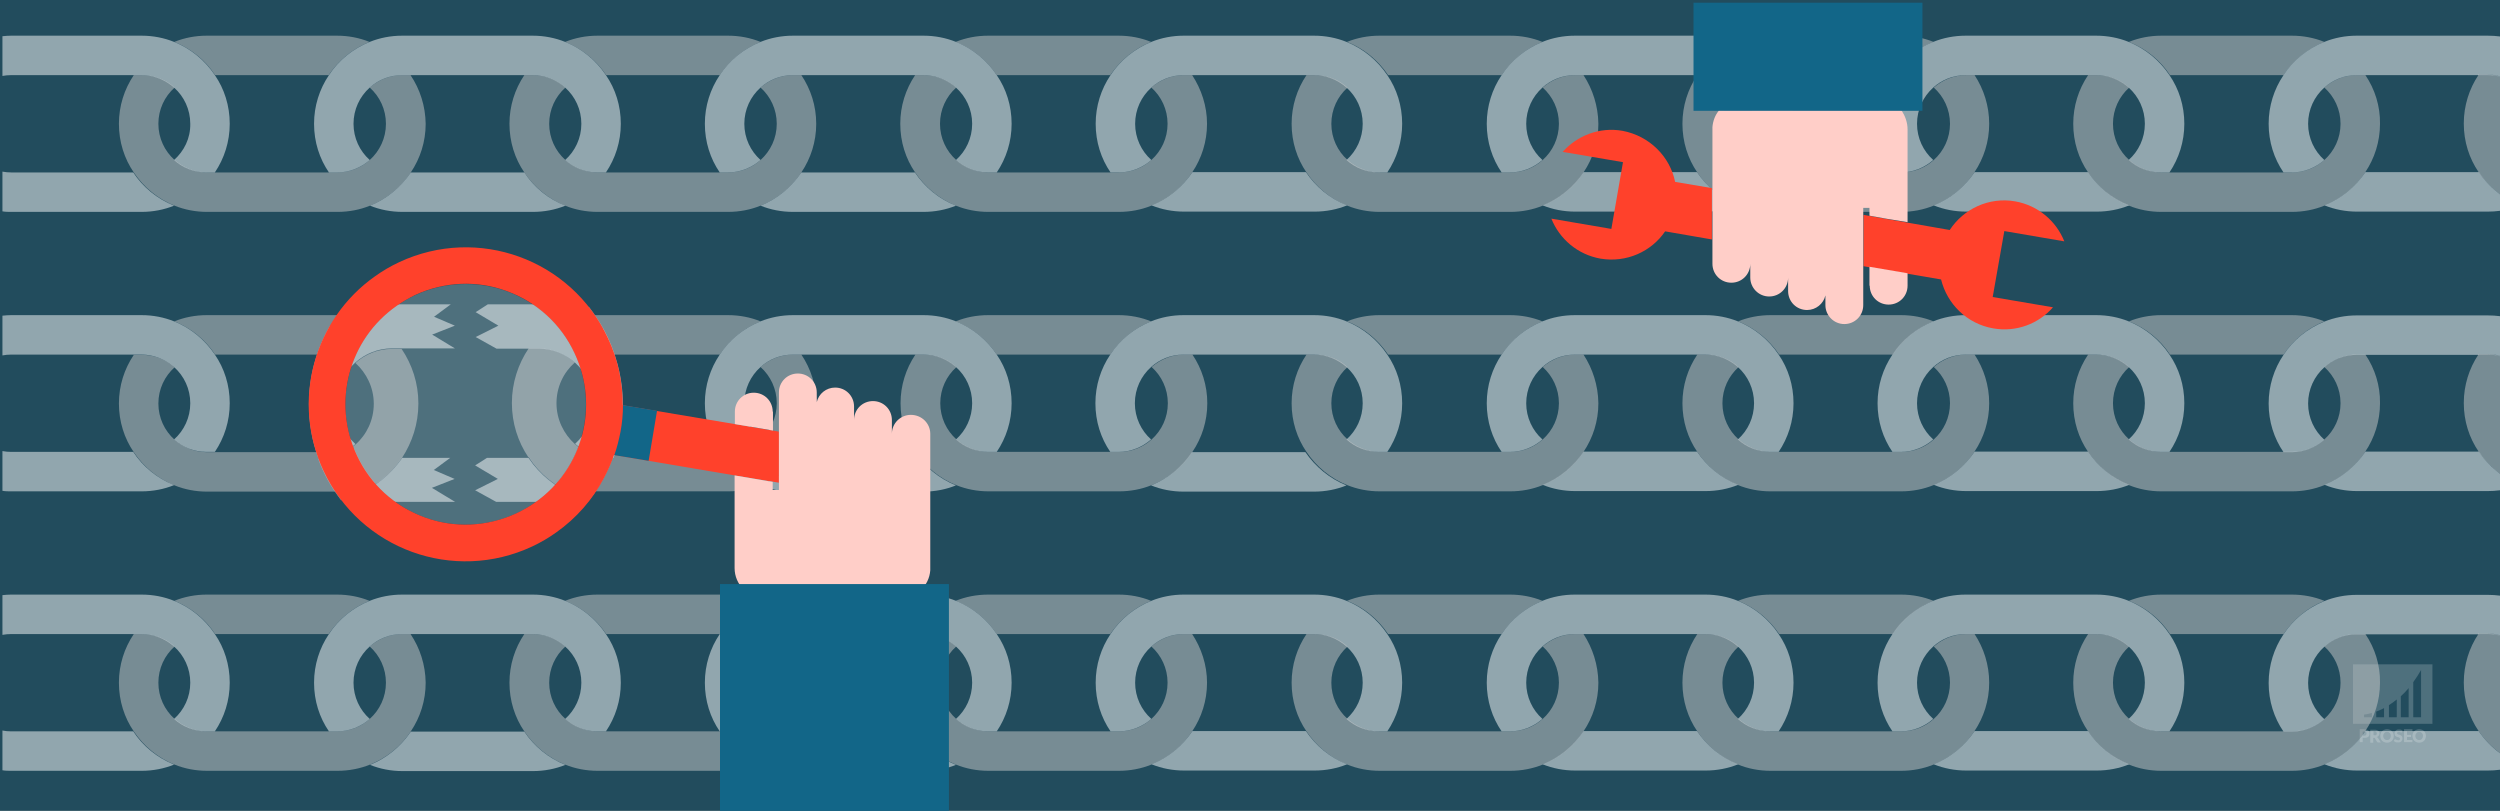 <?xml version="1.0" encoding="UTF-8"?> <!-- Generator: Adobe Illustrator 26.3.0, SVG Export Plug-In . SVG Version: 6.00 Build 0) --> <svg xmlns="http://www.w3.org/2000/svg" xmlns:xlink="http://www.w3.org/1999/xlink" version="1.1" x="0px" y="0px" viewBox="0 0 925 300" style="enable-background:new 0 0 925 300;" xml:space="preserve"><rect x="0" y="0" width="925" height="300" fill="#333333" stroke="none"/> <style type="text/css"> .st0{opacity:0.5;fill:#126688;} .st1{opacity:0.2;fill:#FFFFFF;} .st2{opacity:0.2;} .st3{fill:#FFFFFF;} .st4{opacity:0.5;fill:none;} .st5{opacity:0.5;fill:#FFFFFF;} .st6{opacity:0.5;} .st7{fill:#CCCCCC;} .st8{opacity:0.5;fill:#CCCCCC;} .st9{fill:none;} .st10{fill:#FF412B;} .st11{fill:#126688;} .st12{fill:#FFCEC8;} </style> <g id="bg"> <rect class="st0" width="925" height="300"></rect> </g> <g id="watermerk"> <g> <path class="st1" d="M870.6,245.8v22H900v-22H870.6z M877.6,265.4h-2.9v-1c0,0,1.1-0.1,2.9-0.6V265.4z M882.1,265.4h-2.9v-2.1 c0.9-0.3,1.9-0.8,2.9-1.3V265.4z M886.8,265.4h-2.9v-4.5c1-0.6,1.9-1.3,2.9-2.1V265.4z M891.2,265.4h-2.9v-7.8c1-0.9,2-1.9,2.9-3 V265.4z M895.8,265.4h-2.9v-13c1-1.4,2-2.9,2.9-4.5V265.4z"></path> <g class="st2"> <path class="st3" d="M874.8,269.9c0.3,0,0.6,0,0.9,0.1c0.2,0.1,0.4,0.2,0.6,0.3c0.2,0.1,0.3,0.3,0.3,0.5s0.1,0.4,0.1,0.6 c0,0.2,0,0.5-0.1,0.7c-0.1,0.2-0.2,0.4-0.3,0.5c-0.2,0.1-0.4,0.3-0.6,0.3c-0.2,0.1-0.5,0.1-0.9,0.1h-0.6v1.6h-1.1v-4.8H874.8z M874.8,272.2c0.3,0,0.5-0.1,0.6-0.2c0.1-0.1,0.2-0.3,0.2-0.6c0-0.1,0-0.2,0-0.3c0-0.1-0.1-0.2-0.1-0.2c-0.1-0.1-0.2-0.1-0.3-0.1 c-0.1,0-0.2-0.1-0.4-0.1h-0.6v1.5H874.8z"></path> <path class="st3" d="M880.9,274.7h-1c-0.2,0-0.3-0.1-0.4-0.2l-0.8-1.4c0-0.1-0.1-0.1-0.1-0.1c0,0-0.1,0-0.2,0h-0.3v1.8H877v-4.8 h1.5c0.3,0,0.6,0,0.9,0.1c0.2,0.1,0.4,0.2,0.6,0.3c0.2,0.1,0.3,0.3,0.3,0.4c0.1,0.2,0.1,0.4,0.1,0.6c0,0.2,0,0.3-0.1,0.4 c0,0.1-0.1,0.3-0.2,0.4c-0.1,0.1-0.2,0.2-0.3,0.3c-0.1,0.1-0.3,0.2-0.4,0.2c0.1,0,0.1,0.1,0.2,0.1c0.1,0.1,0.1,0.1,0.2,0.2 L880.9,274.7z M878.6,272.1c0.2,0,0.3,0,0.4-0.1c0.1,0,0.2-0.1,0.3-0.2s0.1-0.1,0.1-0.2c0-0.1,0-0.2,0-0.3c0-0.2-0.1-0.4-0.2-0.5 c-0.1-0.1-0.3-0.2-0.6-0.2h-0.4v1.4H878.6z"></path> <path class="st3" d="M885.7,272.3c0,0.3-0.1,0.7-0.2,1c-0.1,0.3-0.3,0.6-0.5,0.8c-0.2,0.2-0.5,0.4-0.8,0.5 c-0.3,0.1-0.6,0.2-1,0.2c-0.4,0-0.7-0.1-1-0.2c-0.3-0.1-0.6-0.3-0.8-0.5c-0.2-0.2-0.4-0.5-0.5-0.8c-0.1-0.3-0.2-0.6-0.2-1 s0.1-0.7,0.2-1c0.1-0.3,0.3-0.6,0.5-0.8c0.2-0.2,0.5-0.4,0.8-0.5c0.3-0.1,0.6-0.2,1-0.2c0.4,0,0.7,0.1,1,0.2 c0.3,0.1,0.6,0.3,0.8,0.5c0.2,0.2,0.4,0.5,0.5,0.8C885.6,271.6,885.7,271.9,885.7,272.3z M884.6,272.3c0-0.2,0-0.4-0.1-0.6 c-0.1-0.2-0.1-0.3-0.3-0.5c-0.1-0.1-0.3-0.2-0.4-0.3c-0.2-0.1-0.4-0.1-0.6-0.1c-0.2,0-0.4,0-0.6,0.1c-0.2,0.1-0.3,0.2-0.4,0.3 c-0.1,0.1-0.2,0.3-0.3,0.5c-0.1,0.2-0.1,0.4-0.1,0.6c0,0.2,0,0.5,0.1,0.6c0.1,0.2,0.1,0.3,0.3,0.5c0.1,0.1,0.3,0.2,0.4,0.3 c0.2,0.1,0.4,0.1,0.6,0.1c0.2,0,0.4,0,0.6-0.1c0.2-0.1,0.3-0.2,0.4-0.3c0.1-0.1,0.2-0.3,0.3-0.5 C884.5,272.7,884.6,272.5,884.6,272.3z"></path> <path class="st3" d="M888.7,270.9c0,0.1-0.1,0.1-0.1,0.1c0,0-0.1,0-0.1,0c-0.1,0-0.1,0-0.2,0c-0.1,0-0.1-0.1-0.2-0.1 c-0.1,0-0.2-0.1-0.2-0.1c-0.1,0-0.2,0-0.3,0c-0.2,0-0.4,0-0.5,0.1s-0.2,0.2-0.2,0.4c0,0.1,0,0.2,0.1,0.2c0.1,0.1,0.1,0.1,0.2,0.2 c0.1,0,0.2,0.1,0.3,0.1c0.1,0,0.3,0.1,0.4,0.1c0.1,0,0.3,0.1,0.4,0.2c0.1,0.1,0.2,0.1,0.3,0.2c0.1,0.1,0.2,0.2,0.2,0.4 c0.1,0.1,0.1,0.3,0.1,0.5c0,0.2,0,0.4-0.1,0.6c-0.1,0.2-0.2,0.4-0.3,0.5c-0.1,0.1-0.3,0.3-0.5,0.3c-0.2,0.1-0.5,0.1-0.7,0.1 c-0.1,0-0.3,0-0.5,0c-0.2,0-0.3-0.1-0.4-0.1c-0.1-0.1-0.3-0.1-0.4-0.2c-0.1-0.1-0.2-0.2-0.3-0.3l0.3-0.5c0,0,0.1-0.1,0.1-0.1 c0,0,0.1,0,0.1,0c0.1,0,0.1,0,0.2,0.1c0.1,0,0.1,0.1,0.2,0.1c0.1,0,0.2,0.1,0.3,0.1c0.1,0,0.2,0.1,0.4,0.1c0.2,0,0.4,0,0.5-0.1 c0.1-0.1,0.2-0.2,0.2-0.4c0-0.1,0-0.2-0.1-0.3c-0.1-0.1-0.1-0.1-0.2-0.2c-0.1,0-0.2-0.1-0.3-0.1c-0.1,0-0.3-0.1-0.4-0.1 c-0.1,0-0.3-0.1-0.4-0.2c-0.1-0.1-0.2-0.1-0.3-0.2c-0.1-0.1-0.2-0.2-0.2-0.4c-0.1-0.2-0.1-0.3-0.1-0.6c0-0.2,0-0.4,0.1-0.5 c0.1-0.2,0.2-0.3,0.3-0.5c0.1-0.1,0.3-0.2,0.5-0.3c0.2-0.1,0.4-0.1,0.7-0.1c0.1,0,0.3,0,0.4,0c0.1,0,0.3,0.1,0.4,0.1 c0.1,0,0.2,0.1,0.3,0.2c0.1,0.1,0.2,0.1,0.3,0.2L888.7,270.9z"></path> <path class="st3" d="M890.6,270.8v1.1h1.5v0.8h-1.5v1.1h2v0.8h-3.1v-4.8h3.1v0.8H890.6z"></path> <path class="st3" d="M897.6,272.3c0,0.3-0.1,0.7-0.2,1c-0.1,0.3-0.3,0.6-0.5,0.8c-0.2,0.2-0.5,0.4-0.8,0.5 c-0.3,0.1-0.6,0.2-1,0.2c-0.4,0-0.7-0.1-1-0.2c-0.3-0.1-0.6-0.3-0.8-0.5c-0.2-0.2-0.4-0.5-0.5-0.8c-0.1-0.3-0.2-0.6-0.2-1 s0.1-0.7,0.2-1c0.1-0.3,0.3-0.6,0.5-0.8c0.2-0.2,0.5-0.4,0.8-0.5c0.3-0.1,0.6-0.2,1-0.2c0.4,0,0.7,0.1,1,0.2 c0.3,0.1,0.6,0.3,0.8,0.5c0.2,0.2,0.4,0.5,0.5,0.8C897.5,271.6,897.6,271.9,897.6,272.3z M896.5,272.3c0-0.2,0-0.4-0.1-0.6 c-0.1-0.2-0.1-0.3-0.3-0.5c-0.1-0.1-0.3-0.2-0.4-0.3c-0.2-0.1-0.4-0.1-0.6-0.1c-0.2,0-0.4,0-0.6,0.1c-0.2,0.1-0.3,0.2-0.4,0.3 c-0.1,0.1-0.2,0.3-0.3,0.5c-0.1,0.2-0.1,0.4-0.1,0.6c0,0.2,0,0.5,0.1,0.6c0.1,0.2,0.1,0.3,0.3,0.5c0.1,0.1,0.3,0.2,0.4,0.3 c0.2,0.1,0.4,0.1,0.6,0.1c0.2,0,0.4,0,0.6-0.1c0.2-0.1,0.3-0.2,0.4-0.3c0.1-0.1,0.2-0.3,0.3-0.5 C896.4,272.7,896.5,272.5,896.5,272.3z"></path> </g> </g> </g> <g id="afbeelding"> <path class="st4" d="M873.2,149.2c0,7.3-2.2,14.1-6,19.7h49.4c3,0,5.8-0.7,8.4-1.9v-35.7c-2.5-1.2-5.4-1.9-8.4-1.9h-49.4 C871,135.1,873.2,141.9,873.2,149.2L873.2,149.2z"></path> <path class="st4" d="M867.2,220.5c3.8,5.7,6,12.5,6,19.7v0c0,7.3-2.2,14.1-6,19.7h49.4c3,0,5.8-0.7,8.4-1.9v-35.7 c-2.5-1.2-5.4-1.9-8.4-1.9H867.2z"></path> <path class="st5" d="M194,270.7h-42c-3.7,5.5-8.9,9.8-15.1,12.3c3.7,1.5,7.8,2.3,12,2.3h48.3c4.2,0,8.3-0.8,12-2.3c0,0,0,0,0,0 C202.9,280.5,197.6,276.1,194,270.7z"></path> <path class="st5" d="M338.5,270.7h-42c-3.7,5.5-8.9,9.8-15.1,12.3c3.7,1.5,7.8,2.3,12,2.3h48.3c4.2,0,8.3-0.8,12-2.3c0,0,0,0,0,0 C347.5,280.5,342.2,276.1,338.5,270.7z"></path> <path class="st5" d="M483.2,270.5h-42c-3.7,5.5-8.9,9.8-15.1,12.3c3.7,1.5,7.8,2.3,12,2.3h48.3c4.2,0,8.3-0.8,12-2.3c0,0,0,0,0,0 C492.1,280.3,486.9,276,483.2,270.5z"></path> <path class="st5" d="M627.9,270.5h-42c-3.7,5.5-8.9,9.8-15.1,12.3c3.7,1.5,7.8,2.3,12,2.3h48.3c4.2,0,8.3-0.8,12-2.3c0,0,0,0,0,0 C636.8,280.3,631.6,276,627.9,270.5z"></path> <path class="st5" d="M772.6,270.5h-42c-3.7,5.5-8.9,9.8-15.1,12.3c3.7,1.5,7.8,2.3,12,2.3h48.3c4.2,0,8.3-0.8,12-2.3c0,0,0,0,0,0 C781.5,280.3,776.2,276,772.6,270.5z"></path> <path class="st4" d="M142.8,252.6c0,5.3-2.3,10.1-6,13.4c-3.7-3.3-6-8.1-6-13.4c0-5.3,2.3-10.1,6-13.4 C140.5,242.5,142.8,247.3,142.8,252.6z"></path> <g class="st6"> <path class="st7" d="M79.6,234.6h42c3.7-5.5,8.9-9.8,15.1-12.3c-3.7-1.5-7.8-2.3-12-2.3H76.5c-4.2,0-8.3,0.8-12,2.3 C70.7,224.8,76,229.1,79.6,234.6z"></path> <path class="st7" d="M151.9,234.6h-3.1c-4.6,0-8.8,1.8-12,4.6c3.7,3.3,6,8.1,6,13.4c0,5.3-2.3,10.1-6,13.4 c-3.2,2.9-7.4,4.6-12,4.6h-3.1h-42h-3.1c-4.6,0-8.8-1.8-12-4.6c-3.7-3.3-6-8.1-6-13.4c0-5.3,2.3-10.1,6-13.4 c-3.2-2.9-7.4-4.6-12-4.6h-3.1c-3.5,5.2-5.5,11.4-5.5,18v0c0,6.7,2,12.9,5.5,18c3.7,5.5,8.9,9.8,15.1,12.3c3.7,1.5,7.8,2.3,12,2.3 h48.3c4.2,0,8.3-0.8,12-2.3c6.2-2.5,11.5-6.8,15.1-12.3c3.5-5.2,5.5-11.4,5.5-18v0C157.4,246,155.4,239.8,151.9,234.6z"></path> </g> <path class="st4" d="M215.2,252.6c0-5.3-2.3-10.1-6-13.4c-3.2-2.9-7.4-4.6-12-4.6h0c4.6,0,8.8,1.8,12,4.6c-3.7,3.3-6,8.1-6,13.4 c0,5.3,2.3,10.1,6,13.4c0,0,0,0,0,0c0,0,0,0,0,0C212.8,262.7,215.2,257.9,215.2,252.6z"></path> <path class="st5" d="M197.1,234.6L197.1,234.6c4.6,0,8.8,1.8,12,4.6c3.7,3.3,6,8.1,6,13.4c0,5.3-2.3,10.1-6,13.4c0,0,0,0,0,0 c3.2,2.9,7.4,4.6,12,4.6h3.1h0c3.5-5.2,5.5-11.4,5.5-18v0c0-6.7-2-12.9-5.5-18h0c-3.7-5.5-8.9-9.8-15.1-12.3c0,0,0,0,0,0 c-3.7-1.5-7.8-2.3-12-2.3h-48.3c-4.2,0-8.3,0.8-12,2.3c-6.2,2.5-11.5,6.8-15.1,12.3c-3.5,5.2-5.5,11.4-5.5,18v0 c0,6.7,2,12.9,5.5,18h3.1c4.6,0,8.8-1.8,12-4.6c-3.7-3.3-6-8.1-6-13.4c0-5.3,2.3-10.1,6-13.4c3.2-2.9,7.4-4.6,12-4.6h3.1h42h0.1 H197.1z"></path> <path class="st5" d="M341.7,234.6L341.7,234.6c4.6,0,8.8,1.8,12,4.6c3.7,3.3,6,8.1,6,13.4c0,5.3-2.3,10.1-6,13.4c0,0,0,0,0,0 c3.2,2.9,7.4,4.6,12,4.6h3.1h0c3.5-5.2,5.5-11.4,5.5-18v0c0-6.7-2-12.9-5.5-18h0c-3.7-5.5-8.9-9.8-15.1-12.3c0,0,0,0,0,0 c-3.7-1.5-7.8-2.3-12-2.3h-48.3c-4.2,0-8.3,0.8-12,2.3c-6.2,2.5-11.5,6.8-15.1,12.3c-3.5,5.2-5.5,11.4-5.5,18v0 c0,6.7,2,12.9,5.5,18h3.1c4.6,0,8.8-1.8,12-4.6c-3.7-3.3-6-8.1-6-13.4c0-5.3,2.3-10.1,6-13.4c3.2-2.9,7.4-4.6,12-4.6h3.1h42h0.1 H341.7z"></path> <path class="st5" d="M486.2,234.6L486.2,234.6c4.6,0,8.8,1.8,12,4.6c3.7,3.3,6,8.1,6,13.4s-2.3,10.1-6,13.4c0,0,0,0,0,0 c3.2,2.9,7.4,4.6,12,4.6h3.1h0c3.5-5.2,5.5-11.4,5.5-18v0c0-6.7-2-12.9-5.5-18h0c-3.7-5.5-8.9-9.8-15.1-12.3c0,0,0,0,0,0 c-3.7-1.5-7.8-2.3-12-2.3H438c-4.2,0-8.3,0.8-12,2.3c-6.2,2.5-11.5,6.8-15.1,12.3c-3.5,5.2-5.5,11.4-5.5,18v0c0,6.7,2,12.9,5.5,18 h3.1c4.6,0,8.8-1.8,12-4.6c-3.7-3.3-6-8.1-6-13.4c0-5.3,2.3-10.1,6-13.4c3.2-2.9,7.4-4.6,12-4.6h3.1h42h0.1H486.2z"></path> <path class="st5" d="M631,234.6L631,234.6c4.6,0,8.8,1.8,12,4.6c3.7,3.3,6,8.1,6,13.4s-2.3,10.1-6,13.4c0,0,0,0,0,0 c3.2,2.9,7.4,4.6,12,4.6h3.1h0c3.5-5.2,5.5-11.4,5.5-18v0c0-6.7-2-12.9-5.5-18h0c-3.7-5.5-8.9-9.8-15.1-12.3c0,0,0,0,0,0 c-3.7-1.5-7.8-2.3-12-2.3h-48.3c-4.2,0-8.3,0.8-12,2.3c-6.2,2.5-11.5,6.8-15.1,12.3c-3.5,5.2-5.5,11.4-5.5,18v0 c0,6.7,2,12.9,5.5,18h3.1c4.6,0,8.8-1.8,12-4.6c-3.7-3.3-6-8.1-6-13.4c0-5.3,2.3-10.1,6-13.4c3.2-2.9,7.4-4.6,12-4.6h3.1h42h0.1 H631z"></path> <path class="st8" d="M296.5,234.6h-3.1c-4.6,0-8.8,1.8-12,4.6c3.7,3.3,6,8.1,6,13.4c0,5.3-2.3,10.1-6,13.4c-3.2,2.9-7.4,4.6-12,4.6 h-3.1h-42h0h-3.1c-4.6,0-8.8-1.8-12-4.6c0,0,0,0,0,0c-3.7-3.3-6-8.1-6-13.4c0-5.3,2.3-10.1,6-13.4c-3.2-2.9-7.4-4.6-12-4.6H194H194 c-3.5,5.2-5.5,11.4-5.5,18v0c0,6.7,2,12.9,5.5,18c3.7,5.5,8.9,9.8,15.1,12.3c0,0,0,0,0,0c3.7,1.5,7.8,2.3,12,2.3h48.3 c4.2,0,8.3-0.8,12-2.3c6.2-2.5,11.5-6.8,15.1-12.3c3.5-5.2,5.5-11.4,5.5-18v0C302,246,300,239.8,296.5,234.6z"></path> <path class="st8" d="M224.3,234.6h42c3.7-5.5,8.9-9.8,15.1-12.3c-3.7-1.5-7.8-2.3-12-2.3h-48.3c-4.2,0-8.3,0.8-12,2.3c0,0,0,0,0,0 C215.3,224.8,220.6,229.1,224.3,234.6z"></path> <path class="st8" d="M441.1,234.6h-3.1c-4.6,0-8.8,1.8-12,4.6c3.7,3.3,6,8.1,6,13.4c0,5.3-2.3,10.1-6,13.4c-3.2,2.9-7.4,4.6-12,4.6 h-3.1h-42h0h-3.1c-4.6,0-8.8-1.8-12-4.6c0,0,0,0,0,0c-3.7-3.3-6-8.1-6-13.4c0-5.3,2.3-10.1,6-13.4c-3.2-2.9-7.4-4.6-12-4.6h-3.1 h-0.1c-3.5,5.2-5.5,11.4-5.5,18v0c0,6.7,2,12.9,5.5,18c3.7,5.5,8.9,9.8,15.1,12.3c0,0,0,0,0,0c3.7,1.5,7.8,2.3,12,2.3h48.3 c4.2,0,8.3-0.8,12-2.3c6.2-2.5,11.5-6.8,15.1-12.3c3.5-5.2,5.5-11.4,5.5-18v0C446.6,246,444.5,239.8,441.1,234.6z"></path> <path class="st8" d="M368.8,234.6h42c3.7-5.5,8.9-9.8,15.1-12.3c-3.7-1.5-7.8-2.3-12-2.3h-48.3c-4.2,0-8.3,0.8-12,2.3c0,0,0,0,0,0 C359.9,224.8,365.1,229.1,368.8,234.6z"></path> <path class="st8" d="M585.9,234.6h-3.1c-4.6,0-8.8,1.8-12,4.6c3.7,3.3,6,8.1,6,13.4c0,5.3-2.3,10.1-6,13.4c-3.2,2.9-7.4,4.6-12,4.6 h-3.1h-42h0h-3.1c-4.6,0-8.8-1.8-12-4.6c0,0,0,0,0,0c-3.7-3.3-6-8.1-6-13.4c0-5.3,2.3-10.1,6-13.4c-3.2-2.9-7.4-4.6-12-4.6h-3.1 h-0.1c-3.5,5.2-5.5,11.4-5.5,18v0c0,6.7,2,12.9,5.5,18c3.7,5.5,8.9,9.8,15.1,12.3c0,0,0,0,0,0c3.7,1.5,7.8,2.3,12,2.3h48.3 c4.2,0,8.3-0.8,12-2.3c6.2-2.5,11.5-6.8,15.1-12.3c3.5-5.2,5.5-11.4,5.5-18v0C591.3,246,589.3,239.8,585.9,234.6z"></path> <path class="st8" d="M513.6,234.6h42c3.7-5.5,8.9-9.8,15.1-12.3c-3.7-1.5-7.8-2.3-12-2.3h-48.3c-4.2,0-8.3,0.8-12,2.3c0,0,0,0,0,0 C504.7,224.8,509.9,229.1,513.6,234.6z"></path> <path class="st5" d="M775.6,234.6L775.6,234.6c4.6,0,8.8,1.8,12,4.6c3.7,3.3,6,8.1,6,13.4s-2.3,10.1-6,13.4c0,0,0,0,0,0 c3.2,2.9,7.4,4.6,12,4.6h3.1h0c3.5-5.2,5.5-11.4,5.5-18v0c0-6.7-2-12.9-5.5-18h0c-3.7-5.5-8.9-9.8-15.1-12.3c0,0,0,0,0,0 c-3.7-1.5-7.8-2.3-12-2.3h-48.3c-4.2,0-8.3,0.8-12,2.3c-6.2,2.5-11.5,6.8-15.1,12.3c-3.5,5.2-5.5,11.4-5.5,18v0 c0,6.7,2,12.9,5.5,18h3.1c4.6,0,8.8-1.8,12-4.6c-3.7-3.3-6-8.1-6-13.4c0-5.3,2.3-10.1,6-13.4c3.2-2.9,7.4-4.6,12-4.6h3.1h42h0.1 H775.6z"></path> <path class="st8" d="M730.6,234.6h-3.1c-4.6,0-8.8,1.8-12,4.6c3.7,3.3,6,8.1,6,13.4c0,5.3-2.3,10.1-6,13.4c-3.2,2.9-7.4,4.6-12,4.6 h-3.1h-42h0h-3.1c-4.6,0-8.8-1.8-12-4.6c0,0,0,0,0,0c-3.7-3.3-6-8.1-6-13.4c0-5.3,2.3-10.1,6-13.4c-3.2-2.9-7.4-4.6-12-4.6h-3.1 H628c-3.5,5.2-5.5,11.4-5.5,18v0c0,6.7,2,12.9,5.5,18c3.7,5.5,8.9,9.8,15.1,12.3c0,0,0,0,0,0c3.7,1.5,7.8,2.3,12,2.3h48.3 c4.2,0,8.3-0.8,12-2.3c6.2-2.5,11.5-6.8,15.1-12.3c3.5-5.2,5.5-11.4,5.5-18v0C736,246,734,239.8,730.6,234.6z"></path> <path class="st8" d="M658.3,234.6h42c3.7-5.5,8.9-9.8,15.1-12.3c-3.7-1.5-7.8-2.3-12-2.3h-48.3c-4.2,0-8.3,0.8-12,2.3c0,0,0,0,0,0 C649.3,224.8,654.6,229.1,658.3,234.6z"></path> <path class="st8" d="M875.2,234.6H872c-4.6,0-8.8,1.8-12,4.6c3.7,3.3,6,8.1,6,13.4c0,5.3-2.3,10.1-6,13.4c-3.2,2.9-7.4,4.6-12,4.6 h-3.1h-42h0h-3.1c-4.6,0-8.8-1.8-12-4.6c0,0,0,0,0,0c-3.7-3.3-6-8.1-6-13.4c0-5.3,2.3-10.1,6-13.4c-3.2-2.9-7.4-4.6-12-4.6h-3.1 h-0.1c-3.5,5.2-5.5,11.4-5.5,18v0c0,6.7,2,12.9,5.5,18c3.7,5.5,8.9,9.8,15.1,12.3c0,0,0,0,0,0c3.7,1.5,7.8,2.3,12,2.3h48.3 c4.2,0,8.3-0.8,12-2.3c6.2-2.5,11.5-6.8,15.1-12.3c3.5-5.2,5.5-11.4,5.5-18v0C880.7,246,878.7,239.8,875.2,234.6z"></path> <path class="st8" d="M802.9,234.6h42c3.7-5.5,8.9-9.8,15.1-12.3c-3.7-1.5-7.8-2.3-12-2.3h-48.3c-4.2,0-8.3,0.8-12,2.3c0,0,0,0,0,0 C794,224.8,799.3,229.1,802.9,234.6z"></path> <path class="st5" d="M338.5,167.3h-42c-3.7,5.5-8.9,9.8-15.1,12.3c3.7,1.5,7.8,2.3,12,2.3h48.3c4.2,0,8.3-0.8,12-2.3c0,0,0,0,0,0 C347.5,177.1,342.2,172.7,338.5,167.3z"></path> <path class="st5" d="M627.9,167.1h-42c-3.7,5.5-8.9,9.8-15.1,12.3c3.7,1.5,7.8,2.3,12,2.3h48.3c4.2,0,8.3-0.8,12-2.3c0,0,0,0,0,0 C636.8,176.9,631.6,172.6,627.9,167.1z"></path> <path class="st5" d="M772.6,167.1h-42c-3.7,5.5-8.9,9.8-15.1,12.3c3.7,1.5,7.8,2.3,12,2.3h48.3c4.2,0,8.3-0.8,12-2.3c0,0,0,0,0,0 C781.5,176.9,776.2,172.6,772.6,167.1z"></path> <path class="st4" d="M142.8,149.2c0,5.3-2.3,10.1-6,13.4c-3.7-3.3-6-8.1-6-13.4c0-5.3,2.3-10.1,6-13.4 C140.5,139.1,142.8,143.9,142.8,149.2z"></path> <path class="st8" d="M79.6,131.2h42c3.7-5.5,8.9-9.8,15.1-12.3c-3.7-1.5-7.8-2.3-12-2.3H76.5c-4.2,0-8.3,0.8-12,2.3 C70.7,121.4,76,125.7,79.6,131.2z"></path> <path class="st5" d="M341.7,131.2L341.7,131.2c4.6,0,8.8,1.8,12,4.6c3.7,3.3,6,8.1,6,13.4c0,5.3-2.3,10.1-6,13.4c0,0,0,0,0,0 c3.2,2.9,7.4,4.6,12,4.6h3.1h0c3.5-5.2,5.5-11.4,5.5-18v0c0-6.7-2-12.9-5.5-18h0c-3.7-5.5-8.9-9.8-15.1-12.3c0,0,0,0,0,0 c-3.7-1.5-7.8-2.3-12-2.3h-48.3c-4.2,0-8.3,0.8-12,2.3c-6.2,2.5-11.5,6.8-15.1,12.3c-3.5,5.2-5.5,11.4-5.5,18v0 c0,6.7,2,12.9,5.5,18h3.1c4.6,0,8.8-1.8,12-4.6c-3.7-3.3-6-8.1-6-13.4c0-5.3,2.3-10.1,6-13.4c3.2-2.9,7.4-4.6,12-4.6h3.1h42h0.1 H341.7z"></path> <g> <path class="st5" d="M483,167.3h-42c-3.7,5.5-8.9,9.8-15.1,12.3c3.7,1.5,7.8,2.3,12,2.3h48.3c4.2,0,8.3-0.8,12-2.3c0,0,0,0,0,0 C492,177.1,486.7,172.7,483,167.3z"></path> <path class="st5" d="M486.2,131.2L486.2,131.2c4.6,0,8.8,1.8,12,4.6c3.7,3.3,6,8.1,6,13.4c0,5.3-2.3,10.1-6,13.4c0,0,0,0,0,0 c3.2,2.9,7.4,4.6,12,4.6h3.1h0c3.5-5.2,5.5-11.4,5.5-18v0c0-6.7-2-12.9-5.5-18h0c-3.7-5.5-8.9-9.8-15.1-12.3c0,0,0,0,0,0 c-3.7-1.5-7.8-2.3-12-2.3h-48.3c-4.2,0-8.3,0.8-12,2.3c-6.2,2.5-11.5,6.8-15.1,12.3c-3.5,5.2-5.5,11.4-5.5,18v0 c0,6.7,2,12.9,5.5,18h3.1c4.6,0,8.8-1.8,12-4.6c-3.7-3.3-6-8.1-6-13.4c0-5.3,2.3-10.1,6-13.4c3.2-2.9,7.4-4.6,12-4.6h3.1h42h0.1 H486.2z"></path> </g> <path class="st5" d="M631,131.2L631,131.2c4.6,0,8.8,1.8,12,4.6c3.7,3.3,6,8.1,6,13.4c0,5.3-2.3,10.1-6,13.4c0,0,0,0,0,0 c3.2,2.9,7.4,4.6,12,4.6h3.1h0c3.5-5.2,5.5-11.4,5.5-18v0c0-6.7-2-12.9-5.5-18h0c-3.7-5.5-8.9-9.8-15.1-12.3c0,0,0,0,0,0 c-3.7-1.5-7.8-2.3-12-2.3h-48.3c-4.2,0-8.3,0.8-12,2.3c-6.2,2.5-11.5,6.8-15.1,12.3c-3.5,5.2-5.5,11.4-5.5,18v0 c0,6.7,2,12.9,5.5,18h3.1c4.6,0,8.8-1.8,12-4.6c-3.7-3.3-6-8.1-6-13.4c0-5.3,2.3-10.1,6-13.4c3.2-2.9,7.4-4.6,12-4.6h3.1h42h0.1 H631z"></path> <path class="st8" d="M224.3,131.2h42c3.7-5.5,8.9-9.8,15.1-12.3c-3.7-1.5-7.8-2.3-12-2.3h-48.3c-4.2,0-8.3,0.8-12,2.3c0,0,0,0,0,0 C215.3,121.4,220.6,125.7,224.3,131.2z"></path> <path class="st8" d="M368.8,131.2h42c3.7-5.5,8.9-9.8,15.1-12.3c-3.7-1.5-7.8-2.3-12-2.3h-48.3c-4.2,0-8.3,0.8-12,2.3c0,0,0,0,0,0 C359.9,121.4,365.1,125.7,368.8,131.2z"></path> <path class="st8" d="M585.9,131.2h-3.1c-4.6,0-8.8,1.8-12,4.6c3.7,3.3,6,8.1,6,13.4c0,5.3-2.3,10.1-6,13.4c-3.2,2.9-7.4,4.6-12,4.6 h-3.1h-42h0h-3.1c-4.6,0-8.8-1.8-12-4.6c0,0,0,0,0,0c-3.7-3.3-6-8.1-6-13.4c0-5.3,2.3-10.1,6-13.4c-3.2-2.9-7.4-4.6-12-4.6h-3.1 h-0.1c-3.5,5.2-5.5,11.4-5.5,18v0c0,6.7,2,12.9,5.5,18c3.7,5.5,8.9,9.8,15.1,12.3c0,0,0,0,0,0c3.7,1.5,7.8,2.3,12,2.3h48.3 c4.2,0,8.3-0.8,12-2.3c6.2-2.5,11.5-6.8,15.1-12.3c3.5-5.2,5.5-11.4,5.5-18v0C591.3,142.6,589.3,136.4,585.9,131.2z"></path> <path class="st8" d="M441.2,131.2h-3.1c-4.6,0-8.8,1.8-12,4.6c3.7,3.3,6,8.1,6,13.4c0,5.3-2.3,10.1-6,13.4c-3.2,2.9-7.4,4.6-12,4.6 h-3.1h-42h0h-3.1c-4.6,0-8.8-1.8-12-4.6c0,0,0,0,0,0c-3.7-3.3-6-8.1-6-13.4c0-5.3,2.3-10.1,6-13.4c-3.2-2.9-7.4-4.6-12-4.6h-3.1 h-0.1c-3.5,5.2-5.5,11.4-5.5,18v0c0,6.7,2,12.9,5.5,18c3.7,5.5,8.9,9.8,15.1,12.3c0,0,0,0,0,0c3.7,1.5,7.8,2.3,12,2.3h48.3 c4.2,0,8.3-0.8,12-2.3c6.2-2.5,11.5-6.8,15.1-12.3c3.5-5.2,5.5-11.4,5.5-18v0C446.7,142.6,444.7,136.4,441.2,131.2z"></path> <path class="st8" d="M513.6,131.2h42c3.7-5.5,8.9-9.8,15.1-12.3c-3.7-1.5-7.8-2.3-12-2.3h-48.3c-4.2,0-8.3,0.8-12,2.3c0,0,0,0,0,0 C504.7,121.4,509.9,125.7,513.6,131.2z"></path> <path class="st5" d="M775.6,131.2L775.6,131.2c4.6,0,8.8,1.8,12,4.6c3.7,3.3,6,8.1,6,13.4c0,5.3-2.3,10.1-6,13.4c0,0,0,0,0,0 c3.2,2.9,7.4,4.6,12,4.6h3.1h0c3.5-5.2,5.5-11.4,5.5-18v0c0-6.7-2-12.9-5.5-18h0c-3.7-5.5-8.9-9.8-15.1-12.3c0,0,0,0,0,0 c-3.7-1.5-7.8-2.3-12-2.3h-48.3c-4.2,0-8.3,0.8-12,2.3c-6.2,2.5-11.5,6.8-15.1,12.3c-3.5,5.2-5.5,11.4-5.5,18v0 c0,6.7,2,12.9,5.5,18h3.1c4.6,0,8.8-1.8,12-4.6c-3.7-3.3-6-8.1-6-13.4c0-5.3,2.3-10.1,6-13.4c3.2-2.9,7.4-4.6,12-4.6h3.1h42h0.1 H775.6z"></path> <path class="st8" d="M730.6,131.2h-3.1c-4.6,0-8.8,1.8-12,4.6c3.7,3.3,6,8.1,6,13.4c0,5.3-2.3,10.1-6,13.4c-3.2,2.9-7.4,4.6-12,4.6 h-3.1h-42h0h-3.1c-4.6,0-8.8-1.8-12-4.6c0,0,0,0,0,0c-3.7-3.3-6-8.1-6-13.4c0-5.3,2.3-10.1,6-13.4c-3.2-2.9-7.4-4.6-12-4.6h-3.1 H628c-3.5,5.2-5.5,11.4-5.5,18v0c0,6.7,2,12.9,5.5,18c3.7,5.5,8.9,9.8,15.1,12.3c0,0,0,0,0,0c3.7,1.5,7.8,2.3,12,2.3h48.3 c4.2,0,8.3-0.8,12-2.3c6.2-2.5,11.5-6.8,15.1-12.3c3.5-5.2,5.5-11.4,5.5-18v0C736,142.6,734,136.4,730.6,131.2z"></path> <path class="st8" d="M658.3,131.2h42c3.7-5.5,8.9-9.8,15.1-12.3c-3.7-1.5-7.8-2.3-12-2.3h-48.3c-4.2,0-8.3,0.8-12,2.3c0,0,0,0,0,0 C649.3,121.4,654.6,125.7,658.3,131.2z"></path> <path class="st8" d="M875.2,131.2H872c-4.6,0-8.8,1.8-12,4.6c3.7,3.3,6,8.1,6,13.4c0,5.3-2.3,10.1-6,13.4c-3.2,2.9-7.4,4.6-12,4.6 h-3.1h-42h0h-3.1c-4.6,0-8.8-1.8-12-4.6c0,0,0,0,0,0c-3.7-3.3-6-8.1-6-13.4c0-5.3,2.3-10.1,6-13.4c-3.2-2.9-7.4-4.6-12-4.6h-3.1 h-0.1c-3.5,5.2-5.5,11.4-5.5,18v0c0,6.7,2,12.9,5.5,18c3.7,5.5,8.9,9.8,15.1,12.3c0,0,0,0,0,0c3.7,1.5,7.8,2.3,12,2.3h48.3 c4.2,0,8.3-0.8,12-2.3c6.2-2.5,11.5-6.8,15.1-12.3c3.5-5.2,5.5-11.4,5.5-18v0C880.7,142.6,878.7,136.4,875.2,131.2z"></path> <path class="st8" d="M802.9,131.2h42c3.7-5.5,8.9-9.8,15.1-12.3c-3.7-1.5-7.8-2.3-12-2.3h-48.3c-4.2,0-8.3,0.8-12,2.3c0,0,0,0,0,0 C794,121.4,799.3,125.7,802.9,131.2z"></path> <path class="st5" d="M4.1,234.6h3.1h42.1h3.1c4.6,0,8.8,1.8,12,4.6c3.7,3.3,6,8.1,6,13.4c0,5.3-2.3,10.1-6,13.4 c3.2,2.9,7.4,4.6,12,4.6h3.1c3.5-5.2,5.5-11.4,5.5-18v0c0-6.7-2-12.9-5.5-18c-3.7-5.5-8.9-9.8-15.1-12.3c-3.7-1.5-7.8-2.3-12-2.3 H4.1c-1.1,0-2.1,0.1-3.2,0.2v14.7C2,234.7,3,234.6,4.1,234.6z"></path> <path class="st5" d="M4.1,285.2h48.3c4.2,0,8.3-0.8,12-2.3c-6.2-2.5-11.5-6.8-15.1-12.3H7.2H4.1c-1.1,0-2.1-0.1-3.2-0.3v14.7 C2,285.2,3.1,285.2,4.1,285.2z"></path> <path class="st5" d="M4.1,181.8h48.3c4.2,0,8.3-0.8,12-2.3c-6.2-2.5-11.5-6.8-15.1-12.3H7.2H4.1c-1.1,0-2.1-0.1-3.2-0.3v14.7 C2,181.8,3.1,181.8,4.1,181.8z"></path> <path class="st5" d="M4.1,131.2h3.1h42.1h3.1c4.6,0,8.8,1.8,12,4.6c3.7,3.3,6,8.1,6,13.4c0,5.3-2.3,10.1-6,13.4 c3.2,2.9,7.4,4.6,12,4.6h3.1c3.5-5.2,5.5-11.4,5.5-18v0c0-6.7-2-12.9-5.5-18c-3.7-5.5-8.9-9.8-15.1-12.3c-3.7-1.5-7.8-2.3-12-2.3 H4.1c-1.1,0-2.1,0.1-3.2,0.2v14.7C2,131.3,3,131.2,4.1,131.2z"></path> <path class="st5" d="M917.1,270.5h-41.9c-3.7,5.5-8.9,9.8-15.1,12.3c3.7,1.5,7.8,2.3,12,2.3h48.3c1.6,0,3.1-0.1,4.6-0.3v-6.1 C921.9,276.4,919.3,273.7,917.1,270.5z"></path> <path class="st5" d="M917.2,234.4h3.1c1.6,0,3.2,0.2,4.8,0.7v-14.7c-1.5-0.2-3.1-0.3-4.7-0.3H872c-4.2,0-8.3,0.8-12,2.3 c-6.2,2.5-11.5,6.8-15.1,12.3c-3.5,5.2-5.5,11.4-5.5,18v0c0,6.7,2,12.9,5.5,18h3.1c4.6,0,8.8-1.8,12-4.6c-3.7-3.3-6-8.1-6-13.4 c0-5.3,2.3-10.1,6-13.4c3.2-2.9,7.4-4.6,12-4.6h3.1H917C917,234.5,917.1,234.5,917.2,234.4L917.2,234.4z"></path> <path class="st8" d="M925,278.7v-43.5c-1.5-0.4-3.1-0.6-4.7-0.6h0h-3.1h-0.1H917c-3.4,5.1-5.4,11.3-5.4,17.9v0c0,6.7,2,12.9,5.5,18 c0,0,0,0,0,0.1h0.1C919.3,273.7,922,276.4,925,278.7z"></path> <path class="st5" d="M917.2,234.6h3.1h0c1.6,0,3.2,0.2,4.7,0.6v-0.1c-1.5-0.4-3.1-0.7-4.8-0.7h-3.1h-0.1c0,0-0.1,0.1-0.1,0.2H917.2 L917.2,234.6z"></path> <path class="st8" d="M917.2,234.6h3.1h0c1.6,0,3.2,0.2,4.7,0.6v-0.1c-1.5-0.4-3.1-0.7-4.8-0.7h-3.1h-0.1c0,0-0.1,0.1-0.1,0.2H917.2 L917.2,234.6z"></path> <path class="st5" d="M917.1,167.1h-41.9c-3.7,5.5-8.9,9.8-15.1,12.3c3.7,1.5,7.8,2.3,12,2.3h48.3c1.6,0,3.1-0.1,4.6-0.3v-6.1 C921.9,173,919.3,170.3,917.1,167.1z"></path> <path class="st5" d="M917.2,131h3.1c1.6,0,3.2,0.2,4.8,0.7v-14.7c-1.5-0.2-3.1-0.3-4.7-0.3H872c-4.2,0-8.3,0.8-12,2.3 c-6.2,2.5-11.5,6.8-15.1,12.3c-3.5,5.2-5.5,11.4-5.5,18v0c0,6.7,2,12.9,5.5,18h3.1c4.6,0,8.8-1.8,12-4.6c-3.7-3.3-6-8.1-6-13.4 c0-5.3,2.3-10.1,6-13.4c3.2-2.9,7.4-4.6,12-4.6h3.1H917C917,131.1,917.1,131.1,917.2,131L917.2,131z"></path> <path class="st8" d="M925,175.3v-43.5c-1.5-0.4-3.1-0.6-4.7-0.6h0h-3.1h-0.1H917c-3.4,5.1-5.4,11.3-5.4,17.9v0c0,6.7,2,12.9,5.5,18 c0,0,0,0,0,0.1h0.1C919.3,170.3,922,173,925,175.3z"></path> <path class="st5" d="M925,175.3L925,175.3c-3-2.3-5.7-5-7.8-8.2h-0.1C919.3,170.3,921.9,173,925,175.3z"></path> <path class="st8" d="M925,175.3L925,175.3c-3-2.3-5.7-5-7.8-8.2h-0.1C919.3,170.3,921.9,173,925,175.3z"></path> <path class="st5" d="M917.2,131.2h3.1h0c1.6,0,3.2,0.2,4.7,0.6v-0.1c-1.5-0.4-3.1-0.7-4.8-0.7h-3.1h-0.1c0,0-0.1,0.1-0.1,0.2H917.2 L917.2,131.2z"></path> <path class="st8" d="M917.2,131.2h3.1h0c1.6,0,3.2,0.2,4.7,0.6v-0.1c-1.5-0.4-3.1-0.7-4.8-0.7h-3.1h-0.1c0,0-0.1,0.1-0.1,0.2H917.2 L917.2,131.2z"></path> <path class="st4" d="M873.2,58.1c0,7.3-2.2,14.1-6,19.7h49.4c3,0,5.8-0.7,8.4-1.9V40.3c-2.5-1.2-5.4-1.9-8.4-1.9h-49.4 C871,44.1,873.2,50.9,873.2,58.1L873.2,58.1z"></path> <path class="st5" d="M194,63.8h-42c-3.7,5.5-8.9,9.8-15.1,12.3c3.7,1.5,7.8,2.3,12,2.3h48.3c4.2,0,8.3-0.8,12-2.3c0,0,0,0,0,0 C202.9,73.7,197.6,69.3,194,63.8z"></path> <path class="st5" d="M338.5,63.8h-42c-3.7,5.5-8.9,9.8-15.1,12.3c3.7,1.5,7.8,2.3,12,2.3h48.3c4.2,0,8.3-0.8,12-2.3c0,0,0,0,0,0 C347.5,73.7,342.2,69.3,338.5,63.8z"></path> <path class="st5" d="M483.2,63.7h-42c-3.7,5.5-8.9,9.8-15.1,12.3c3.7,1.5,7.8,2.3,12,2.3h48.3c4.2,0,8.3-0.8,12-2.3c0,0,0,0,0,0 C492.1,73.5,486.9,69.2,483.2,63.7z"></path> <path class="st5" d="M627.9,63.7h-42c-3.7,5.5-8.9,9.8-15.1,12.3c3.7,1.5,7.8,2.3,12,2.3h48.3c4.2,0,8.3-0.8,12-2.3c0,0,0,0,0,0 C636.8,73.5,631.6,69.2,627.9,63.7z"></path> <path class="st5" d="M772.6,63.7h-42c-3.7,5.5-8.9,9.8-15.1,12.3c3.7,1.5,7.8,2.3,12,2.3h48.3c4.2,0,8.3-0.8,12-2.3c0,0,0,0,0,0 C781.5,73.5,776.2,69.2,772.6,63.7z"></path> <path class="st4" d="M142.8,45.8c0,5.3-2.3,10.1-6,13.4c-3.7-3.3-6-8.1-6-13.4c0-5.3,2.3-10.1,6-13.4 C140.5,35.7,142.8,40.5,142.8,45.8z"></path> <path class="st8" d="M79.6,27.8h42c3.7-5.5,8.9-9.8,15.1-12.3c-3.7-1.5-7.8-2.3-12-2.3H76.5c-4.2,0-8.3,0.8-12,2.3 C70.7,18,76,22.3,79.6,27.8z"></path> <path class="st8" d="M151.9,27.8h-3.1c-4.6,0-8.8,1.8-12,4.6c3.7,3.3,6,8.1,6,13.4c0,5.3-2.3,10.1-6,13.4c-3.2,2.9-7.4,4.6-12,4.6 h-3.1h-42h-3.1c-4.6,0-8.8-1.8-12-4.6c-3.7-3.3-6-8.1-6-13.4c0-5.3,2.3-10.1,6-13.4c-3.2-2.9-7.4-4.6-12-4.6h-3.1 c-3.5,5.2-5.5,11.4-5.5,18v0c0,6.7,2,12.9,5.5,18c3.7,5.5,8.9,9.8,15.1,12.3c3.7,1.5,7.8,2.3,12,2.3h48.3c4.2,0,8.3-0.8,12-2.3 c6.2-2.5,11.5-6.8,15.1-12.3c3.5-5.2,5.5-11.4,5.5-18v0C157.4,39.2,155.4,33,151.9,27.8z"></path> <path class="st4" d="M215.2,45.8c0-5.3-2.3-10.1-6-13.4c-3.2-2.9-7.4-4.6-12-4.6h0c4.6,0,8.8,1.8,12,4.6c-3.7,3.3-6,8.1-6,13.4 c0,5.3,2.3,10.1,6,13.4c0,0,0,0,0,0c0,0,0,0,0,0C212.8,55.9,215.2,51.1,215.2,45.8z"></path> <path class="st5" d="M197.1,27.8L197.1,27.8c4.6,0,8.8,1.8,12,4.6c3.7,3.3,6,8.1,6,13.4s-2.3,10.1-6,13.4c0,0,0,0,0,0 c3.2,2.9,7.4,4.6,12,4.6h3.1h0c3.5-5.2,5.5-11.4,5.5-18v0c0-6.7-2-12.9-5.5-18h0c-3.7-5.5-8.9-9.8-15.1-12.3c0,0,0,0,0,0 c-3.7-1.5-7.8-2.3-12-2.3h-48.3c-4.2,0-8.3,0.8-12,2.3c-6.2,2.5-11.5,6.8-15.1,12.3c-3.5,5.2-5.5,11.4-5.5,18v0 c0,6.7,2,12.9,5.5,18h3.1c4.6,0,8.8-1.8,12-4.6c-3.7-3.3-6-8.1-6-13.4c0-5.3,2.3-10.1,6-13.4c3.2-2.9,7.4-4.6,12-4.6h3.1h42h0.1 H197.1z"></path> <path class="st5" d="M341.7,27.8L341.7,27.8c4.6,0,8.8,1.8,12,4.6c3.7,3.3,6,8.1,6,13.4s-2.3,10.1-6,13.4c0,0,0,0,0,0 c3.2,2.9,7.4,4.6,12,4.6h3.1h0c3.5-5.2,5.5-11.4,5.5-18v0c0-6.7-2-12.9-5.5-18h0c-3.7-5.5-8.9-9.8-15.1-12.3c0,0,0,0,0,0 c-3.7-1.5-7.8-2.3-12-2.3h-48.3c-4.2,0-8.3,0.8-12,2.3c-6.2,2.5-11.5,6.8-15.1,12.3c-3.5,5.2-5.5,11.4-5.5,18v0 c0,6.7,2,12.9,5.5,18h3.1c4.6,0,8.8-1.8,12-4.6c-3.7-3.3-6-8.1-6-13.4c0-5.3,2.3-10.1,6-13.4c3.2-2.9,7.4-4.6,12-4.6h3.1h42h0.1 H341.7z"></path> <path class="st5" d="M486.2,27.8L486.2,27.8c4.6,0,8.8,1.8,12,4.6c3.7,3.3,6,8.1,6,13.4s-2.3,10.1-6,13.4c0,0,0,0,0,0 c3.2,2.9,7.4,4.6,12,4.6h3.1h0c3.5-5.2,5.5-11.4,5.5-18v0c0-6.7-2-12.9-5.5-18h0c-3.7-5.5-8.9-9.8-15.1-12.3c0,0,0,0,0,0 c-3.7-1.5-7.8-2.3-12-2.3H438c-4.2,0-8.3,0.8-12,2.3c-6.2,2.5-11.5,6.8-15.1,12.3c-3.5,5.2-5.5,11.4-5.5,18v0c0,6.7,2,12.9,5.5,18 h3.1c4.6,0,8.8-1.8,12-4.6c-3.7-3.3-6-8.1-6-13.4c0-5.3,2.3-10.1,6-13.4c3.2-2.9,7.4-4.6,12-4.6h3.1h42h0.1H486.2z"></path> <path class="st5" d="M631,27.8L631,27.8c4.6,0,8.8,1.8,12,4.6c3.7,3.3,6,8.1,6,13.4s-2.3,10.1-6,13.4c0,0,0,0,0,0 c3.2,2.9,7.4,4.6,12,4.6h3.1h0c3.5-5.2,5.5-11.4,5.5-18v0c0-6.7-2-12.9-5.5-18h0c-3.7-5.5-8.9-9.8-15.1-12.3c0,0,0,0,0,0 c-3.7-1.5-7.8-2.3-12-2.3h-48.3c-4.2,0-8.3,0.8-12,2.3c-6.2,2.5-11.5,6.8-15.1,12.3c-3.5,5.2-5.5,11.4-5.5,18v0 c0,6.7,2,12.9,5.5,18h3.1c4.6,0,8.8-1.8,12-4.6c-3.7-3.3-6-8.1-6-13.4c0-5.3,2.3-10.1,6-13.4c3.2-2.9,7.4-4.6,12-4.6h3.1h42h0.1 H631z"></path> <path class="st8" d="M296.5,27.8h-3.1c-4.6,0-8.8,1.8-12,4.6c3.7,3.3,6,8.1,6,13.4c0,5.3-2.3,10.1-6,13.4c-3.2,2.9-7.4,4.6-12,4.6 h-3.1h-42h0h-3.1c-4.6,0-8.8-1.8-12-4.6c0,0,0,0,0,0c-3.7-3.3-6-8.1-6-13.4c0-5.3,2.3-10.1,6-13.4c-3.2-2.9-7.4-4.6-12-4.6H194H194 c-3.5,5.2-5.5,11.4-5.5,18v0c0,6.7,2,12.9,5.5,18c3.7,5.5,8.9,9.8,15.1,12.3c0,0,0,0,0,0c3.7,1.5,7.8,2.3,12,2.3h48.3 c4.2,0,8.3-0.8,12-2.3c6.2-2.5,11.5-6.8,15.1-12.3c3.5-5.2,5.5-11.4,5.5-18v0C302,39.2,300,33,296.5,27.8z"></path> <path class="st8" d="M224.3,27.8h42c3.7-5.5,8.9-9.8,15.1-12.3c-3.7-1.5-7.8-2.3-12-2.3h-48.3c-4.2,0-8.3,0.8-12,2.3c0,0,0,0,0,0 C215.3,18,220.6,22.3,224.3,27.8z"></path> <path class="st8" d="M441.1,27.8h-3.1c-4.6,0-8.8,1.8-12,4.6c3.7,3.3,6,8.1,6,13.4c0,5.3-2.3,10.1-6,13.4c-3.2,2.9-7.4,4.6-12,4.6 h-3.1h-42h0h-3.1c-4.6,0-8.8-1.8-12-4.6c0,0,0,0,0,0c-3.7-3.3-6-8.1-6-13.4c0-5.3,2.3-10.1,6-13.4c-3.2-2.9-7.4-4.6-12-4.6h-3.1 h-0.1c-3.5,5.2-5.5,11.4-5.5,18v0c0,6.7,2,12.9,5.5,18c3.7,5.5,8.9,9.8,15.1,12.3c0,0,0,0,0,0c3.7,1.5,7.8,2.3,12,2.3h48.3 c4.2,0,8.3-0.8,12-2.3c6.2-2.5,11.5-6.8,15.1-12.3c3.5-5.2,5.5-11.4,5.5-18v0C446.6,39.2,444.5,33,441.1,27.8z"></path> <path class="st8" d="M368.8,27.8h42c3.7-5.5,8.9-9.8,15.1-12.3c-3.7-1.5-7.8-2.3-12-2.3h-48.3c-4.2,0-8.3,0.8-12,2.3c0,0,0,0,0,0 C359.9,18,365.1,22.3,368.8,27.8z"></path> <path class="st8" d="M585.9,27.8h-3.1c-4.6,0-8.8,1.8-12,4.6c3.7,3.3,6,8.1,6,13.4c0,5.3-2.3,10.1-6,13.4c-3.2,2.9-7.4,4.6-12,4.6 h-3.1h-42h0h-3.1c-4.6,0-8.8-1.8-12-4.6c0,0,0,0,0,0c-3.7-3.3-6-8.1-6-13.4c0-5.3,2.3-10.1,6-13.4c-3.2-2.9-7.4-4.6-12-4.6h-3.1 h-0.1c-3.5,5.2-5.5,11.4-5.5,18v0c0,6.7,2,12.9,5.5,18c3.7,5.5,8.9,9.8,15.1,12.3c0,0,0,0,0,0c3.7,1.5,7.8,2.3,12,2.3h48.3 c4.2,0,8.3-0.8,12-2.3c6.2-2.5,11.5-6.8,15.1-12.3c3.5-5.2,5.5-11.4,5.5-18v0C591.3,39.2,589.3,33,585.9,27.8z"></path> <path class="st8" d="M513.6,27.8h42c3.7-5.5,8.9-9.8,15.1-12.3c-3.7-1.5-7.8-2.3-12-2.3h-48.3c-4.2,0-8.3,0.8-12,2.3c0,0,0,0,0,0 C504.7,18,509.9,22.3,513.6,27.8z"></path> <path class="st5" d="M775.6,27.8L775.6,27.8c4.6,0,8.8,1.8,12,4.6c3.7,3.3,6,8.1,6,13.4s-2.3,10.1-6,13.4c0,0,0,0,0,0 c3.2,2.9,7.4,4.6,12,4.6h3.1h0c3.5-5.2,5.5-11.4,5.5-18v0c0-6.7-2-12.9-5.5-18h0c-3.7-5.5-8.9-9.8-15.1-12.3c0,0,0,0,0,0 c-3.7-1.5-7.8-2.3-12-2.3h-48.3c-4.2,0-8.3,0.8-12,2.3c-6.2,2.5-11.5,6.8-15.1,12.3c-3.5,5.2-5.5,11.4-5.5,18v0 c0,6.7,2,12.9,5.5,18h3.1c4.6,0,8.8-1.8,12-4.6c-3.7-3.3-6-8.1-6-13.4c0-5.3,2.3-10.1,6-13.4c3.2-2.9,7.4-4.6,12-4.6h3.1h42h0.1 H775.6z"></path> <path class="st8" d="M730.6,27.8h-3.1c-4.6,0-8.8,1.8-12,4.6c3.7,3.3,6,8.1,6,13.4c0,5.3-2.3,10.1-6,13.4c-3.2,2.9-7.4,4.6-12,4.6 h-3.1h-42h0h-3.1c-4.6,0-8.8-1.8-12-4.6c0,0,0,0,0,0c-3.7-3.3-6-8.1-6-13.4c0-5.3,2.3-10.1,6-13.4c-3.2-2.9-7.4-4.6-12-4.6h-3.1 H628c-3.5,5.2-5.5,11.4-5.5,18v0c0,6.7,2,12.9,5.5,18c3.7,5.5,8.9,9.8,15.1,12.3c0,0,0,0,0,0c3.7,1.5,7.8,2.3,12,2.3h48.3 c4.2,0,8.3-0.8,12-2.3c6.2-2.5,11.5-6.8,15.1-12.3c3.5-5.2,5.5-11.4,5.5-18v0C736,39.2,734,33,730.6,27.8z"></path> <path class="st8" d="M658.3,27.8h42c3.7-5.5,8.9-9.8,15.1-12.3c-3.7-1.5-7.8-2.3-12-2.3h-48.3c-4.2,0-8.3,0.8-12,2.3c0,0,0,0,0,0 C649.3,18,654.6,22.3,658.3,27.8z"></path> <path class="st8" d="M875.2,27.8H872c-4.6,0-8.8,1.8-12,4.6c3.7,3.3,6,8.1,6,13.4c0,5.3-2.3,10.1-6,13.4c-3.2,2.9-7.4,4.6-12,4.6 h-3.1h-42h0h-3.1c-4.6,0-8.8-1.8-12-4.6c0,0,0,0,0,0c-3.7-3.3-6-8.1-6-13.4c0-5.3,2.3-10.1,6-13.4c-3.2-2.9-7.4-4.6-12-4.6h-3.1 h-0.1c-3.5,5.2-5.5,11.4-5.5,18v0c0,6.7,2,12.9,5.5,18c3.7,5.5,8.9,9.8,15.1,12.3c0,0,0,0,0,0c3.7,1.5,7.8,2.3,12,2.3h48.3 c4.2,0,8.3-0.8,12-2.3c6.2-2.5,11.5-6.8,15.1-12.3c3.5-5.2,5.5-11.4,5.5-18v0C880.7,39.2,878.7,33,875.2,27.8z"></path> <path class="st8" d="M802.9,27.8h42c3.7-5.5,8.9-9.8,15.1-12.3c-3.7-1.5-7.8-2.3-12-2.3h-48.3c-4.2,0-8.3,0.8-12,2.3c0,0,0,0,0,0 C794,18,799.3,22.3,802.9,27.8z"></path> <path class="st5" d="M4.1,78.4h48.3c4.2,0,8.3-0.8,12-2.3c-6.2-2.5-11.5-6.8-15.1-12.3H7.2H4.1c-1.1,0-2.1-0.1-3.2-0.3v14.7 C2,78.4,3.1,78.4,4.1,78.4z"></path> <path class="st5" d="M64.4,59.2c3.2,2.9,7.4,4.6,12,4.6h3.1c3.5-5.2,5.5-11.4,5.5-18v0c0-6.7-2-12.9-5.5-18 c-3.7-5.5-8.9-9.8-15.1-12.3c-3.7-1.5-7.8-2.3-12-2.3H4.1c-1.1,0-2.1,0.1-3.2,0.2v14.7c1-0.2,2.1-0.3,3.2-0.3h3.1h42.1h3.1 c4.6,0,8.8,1.8,12,4.6c3.7,3.3,6,8.1,6,13.4C70.5,51.2,68.1,55.9,64.4,59.2z"></path> <path class="st5" d="M917.1,63.7h-41.9c-3.7,5.5-8.9,9.8-15.1,12.3c3.7,1.5,7.8,2.3,12,2.3h48.3c1.6,0,3.1-0.1,4.6-0.3v-6.1 C921.9,69.6,919.3,66.9,917.1,63.7z"></path> <path class="st5" d="M917.2,27.6h3.1c1.6,0,3.2,0.2,4.8,0.7V13.5c-1.5-0.2-3.1-0.3-4.7-0.3H872c-4.2,0-8.3,0.8-12,2.3 c-6.2,2.5-11.5,6.8-15.1,12.3c-3.5,5.2-5.5,11.4-5.5,18v0c0,6.7,2,12.9,5.5,18h3.1c4.6,0,8.8-1.8,12-4.6c-3.7-3.3-6-8.1-6-13.4 c0-5.3,2.3-10.1,6-13.4c3.2-2.9,7.4-4.6,12-4.6h3.1H917C917,27.7,917.1,27.7,917.2,27.6L917.2,27.6z"></path> <path class="st8" d="M925,71.9V28.4c-1.5-0.4-3.1-0.6-4.7-0.6h0h-3.1h-0.1H917c-3.4,5.1-5.4,11.3-5.4,17.9v0c0,6.7,2,12.9,5.5,18 c0,0,0,0,0,0.1h0.1C919.3,66.9,922,69.6,925,71.9z"></path> <path class="st5" d="M925,71.9L925,71.9c-3-2.3-5.7-5-7.8-8.2h-0.1C919.3,66.9,921.9,69.6,925,71.9z"></path> <path class="st8" d="M925,71.9L925,71.9c-3-2.3-5.7-5-7.8-8.2h-0.1C919.3,66.9,921.9,69.6,925,71.9z"></path> <path class="st5" d="M917.2,27.8h3.1h0c1.6,0,3.2,0.2,4.7,0.6v-0.1c-1.5-0.4-3.1-0.7-4.8-0.7h-3.1h-0.1c0,0-0.1,0.1-0.1,0.2H917.2 L917.2,27.8z"></path> <path class="st8" d="M917.2,27.8h3.1h0c1.6,0,3.2,0.2,4.7,0.6v-0.1c-1.5-0.4-3.1-0.7-4.8-0.7h-3.1h-0.1c0,0-0.1,0.1-0.1,0.2H917.2 L917.2,27.8z"></path> <g> <path class="st8" d="M124.8,167.3h-3.1h-42h-3.1c-4.6,0-8.8-1.8-12-4.6c-3.7-3.3-6-8.1-6-13.4s2.3-10.1,6-13.4 c-3.2-2.9-7.4-4.6-12-4.6h-3.1c-3.5,5.2-5.5,11.4-5.5,18v0c0,6.7,2,12.9,5.5,18c3.7,5.5,8.9,9.8,15.1,12.3c3.7,1.5,7.8,2.3,12,2.3 h48.3c4.2,0,8.3-0.8,12-2.3c0.6-0.3,1.3-0.5,1.9-0.8c-3.2-3.7-5.8-7.9-7.7-12.6C129.1,166.8,127,167.3,124.8,167.3z"></path> <path class="st8" d="M296.5,131.2h-3.1c-4.6,0-8.8,1.8-12,4.6c3.7,3.3,6,8.1,6,13.4c0,5.3-2.3,10.1-6,13.4 c-3.2,2.9-7.4,4.6-12,4.6h-3.1h-42h-3.1c-2.6,0-5-0.6-7.2-1.6c-1.8,4.6-4.3,8.9-7.5,12.6c0.9,0.5,1.8,0.9,2.7,1.3 c3.7,1.5,7.8,2.3,12,2.3h48.3c4.2,0,8.3-0.8,12-2.3c6.2-2.5,11.5-6.8,15.1-12.3c3.5-5.2,5.5-11.4,5.5-18v0 C302,142.6,300,136.4,296.5,131.2z"></path> <path class="st1" d="M207.8,161.3c-0.8-0.9-1.6-1.9-2.2-3C206.2,159.4,207,160.4,207.8,161.3z"></path> </g> <g> <path class="st9" d="M212.7,183.3c0,0-0.1,0-0.1,0c-4.1,1.6-8.6,2.5-13.2,2.5h-15.7l-7.8-4.3l8.4-4.2l-8.4-5l4.5-2.8h15.3 c-3.8-5.8-6.1-12.7-6.1-20.1v0c0-7.5,2.3-14.4,6.2-20.2h0.1h3.5c5.2,0,9.9,2,13.5,5.2c-4.1,3.7-6.8,9.1-6.8,15.1 c0,6,2.6,11.4,6.8,15.1c0,0,0,0,0,0c3.6,3.2,8.3,5.2,13.5,5.2h0.8c0,0,0,0,0,0h-0.7c-5.2,0-9.9-2-13.5-5.2c0,0,0,0,0,0 c4.1-3.7,6.7-9.1,6.7-15c0-6-2.6-11.3-6.7-15c-3.6-3.2-8.3-5.2-13.5-5.2h0h-3.5h-0.1h-12l-7.7-4.3l8.4-4.2l-8.4-5l4.5-2.9h18.8 c4.7,0,9.3,0.9,13.5,2.6c0,0,0,0,0,0c0,0,0,0,0,0c1.7-0.7,3.4-1.2,5.1-1.6c-10.6-13.4-27.1-22.1-45.5-22.1 c-18.5,0-35,8.7-45.6,22.1c1.6,0.4,3.2,0.9,4.7,1.5c0,0,0,0,0,0c4.2-1.7,8.7-2.6,13.5-2.6h21.8l-6.2,4.6l7.7,3.3l-8.4,3.3l8.4,5.1 h-19.8H145c-5.2,0-9.9,2-13.5,5.2c-4.1,3.7-6.8,9.1-6.8,15.1c0,6,2.6,11.4,6.8,15.1c-3.6,3.2-8.3,5.2-13.5,5.2h-0.3c0,0,0,0,0,0 h0.3c5.2,0,9.9-2,13.5-5.2c4.1-3.7,6.8-9.1,6.8-15.1s-2.6-11.4-6.8-15.1c3.6-3.2,8.3-5.2,13.5-5.2h3.5c3.9,5.8,6.2,12.8,6.2,20.2 v0c0,7.4-2.3,14.4-6.1,20.2c0,0,0,0,0-0.1h17.9l-6.1,4.5l7.7,3.3l-8.4,3.3l8.6,5.2h-23.3c-4.7,0-9.2-0.9-13.3-2.5 c-0.1,0-0.1,0.1-0.2,0.1c-1.7,0.7-3.5,1.2-5.3,1.6c10.6,13.8,27.3,22.7,46.1,22.7c18.7,0,35.4-8.9,46-22.6 C216.4,184.6,214.5,184,212.7,183.3C212.7,183.3,212.7,183.3,212.7,183.3z"></path> <path class="st8" d="M131.8,183.2c0,0-0.1,0-0.1,0c6.9-2.8,12.8-7.6,17-13.7c3.8-5.8,6.1-12.7,6.1-20.2v0c0-7.5-2.3-14.4-6.2-20.2 H145c-5.2,0-9.9,2-13.5,5.2c4.1,3.7,6.8,9.1,6.8,15.1s-2.6,11.4-6.8,15.1c-3.6,3.2-8.3,5.2-13.5,5.2h-0.3c2,5.6,4.9,10.8,8.5,15.4 c1.8-0.4,3.6-1,5.3-1.6C131.6,183.2,131.7,183.2,131.8,183.2z"></path> <path class="st8" d="M226.2,169.5c-5.2,0-9.9-2-13.5-5.2c0,0,0,0,0,0c-4.1-3.7-6.8-9.1-6.8-15.1c0-6,2.6-11.4,6.8-15.1 c-3.6-3.2-8.3-5.2-13.5-5.2h-3.5h-0.1c-3.9,5.8-6.2,12.8-6.2,20.2v0c0,7.4,2.2,14.3,6.1,20.1h0.2c4.1,6.2,10,11,17,13.8 c0,0,0,0,0,0c-0.1,0-0.2,0.1-0.3,0.1c0,0,0.1,0,0.1,0c0,0,0,0,0,0c1.8,0.7,3.7,1.3,5.7,1.7c3.6-4.7,6.5-9.9,8.6-15.5H226.2z"></path> <path class="st8" d="M223.3,121.6c-1.6-2.8-3.4-5.5-5.4-8.1c-1.8,0.4-3.5,0.9-5.1,1.6C216.6,116.7,220.2,118.9,223.3,121.6z"></path> <path class="st5" d="M175.8,172.2l8.4,5l-8.4,4.2l7.8,4.3h15.7c4.7,0,9.1-0.9,13.2-2.5c-6.9-2.8-12.8-7.6-16.9-13.7 c0,0-0.1-0.1-0.1-0.1h-15.3L175.8,172.2z"></path> <path class="st1" d="M212.6,183.2c0.1,0,0.2-0.1,0.3-0.1c0,0,0,0,0,0c-7-2.8-12.9-7.6-17-13.8h-0.2c0,0,0.1,0.1,0.1,0.1 C199.8,175.6,205.7,180.4,212.6,183.2z"></path> <path class="st5" d="M131.8,183.2c4.1,1.6,8.6,2.5,13.3,2.5h23.3l-8.6-5.2l8.4-3.3l-7.7-3.3l6.1-4.5h-17.9c0,0,0,0,0,0.1 c0,0,0,0.1,0,0.1C144.5,175.6,138.6,180.4,131.8,183.2z"></path> <path class="st1" d="M131.6,183.1c0,0,0.1,0,0.1,0c6.9-2.8,12.7-7.6,16.8-13.7c0,0,0-0.1,0-0.1 C144.5,175.5,138.6,180.4,131.6,183.1z"></path> <path class="st5" d="M131.5,164.3c-4.1-3.7-6.8-9.1-6.8-15.1c0-6,2.6-11.4,6.8-15.1c3.6-3.2,8.3-5.2,13.5-5.2h3.5h19.8l-8.4-5.1 l8.4-3.3l-7.7-3.3l6.2-4.6H145c-4.8,0-9.3,0.9-13.5,2.6c0,0,0,0,0,0c0,0,0,0,0.1,0c-3.5,1.4-6.8,3.4-9.7,5.7 c-4.8,8.5-7.6,18.2-7.6,28.7c0,7,1.2,13.7,3.5,19.9h0.3C123.2,169.4,127.9,167.5,131.5,164.3z"></path> <path class="st3" d="M121.9,120.9c2.9-2.4,6.2-4.3,9.7-5.7c0,0,0,0-0.1,0C128,116.6,124.8,118.5,121.9,120.9 C121.9,120.9,121.9,120.9,121.9,120.9z"></path> <path class="st5" d="M223.3,121.7c-3.1-2.7-6.7-5-10.6-6.5c0,0,0,0,0,0c0,0,0,0,0.1,0c0,0,0,0,0,0c0,0,0,0,0,0 c-4.2-1.7-8.7-2.6-13.5-2.6h-18.8l-4.5,2.9l8.4,5l-8.4,4.2l7.7,4.3h12h0.1h3.5h0c5.2,0,9.9,2,13.5,5.2c4.1,3.7,6.7,9.1,6.7,15 c0,6-2.6,11.3-6.7,15c0,0,0,0,0,0c3.6,3.2,8.3,5.2,13.5,5.2h0.7c2.3-6.2,3.5-12.9,3.5-19.9C230.4,139.5,227.8,130,223.3,121.7z"></path> </g> <circle class="st1" cx="172.3" cy="149.6" r="44.5"></circle> <polygon class="st10" points="288.2,159.7 288.2,178.6 271.8,175.9 221,167.3 224.2,148.9 271.8,156.9 "></polygon> <g> <path class="st9" d="M198,185.9c-2.1,1.5-4.4,2.8-6.9,4c-10.8,5-22.9,5.6-34,1.5c-11.2-4.1-20.1-12.2-25.1-23 c-9.1-19.6-3-42.8,14.7-55.2l0,0c2.1-1.5,4.4-2.8,6.8-4c10.8-5,22.9-5.6,34-1.5c11.2,4.1,20.1,12.2,25.1,23 C221.8,150.3,215.7,173.5,198,185.9z"></path> <path class="st10" d="M230.4,149.8c0-8.3-1.7-16.8-5.5-24.8c-13.6-29.1-48.1-41.6-77.2-28c-3.2,1.5-6.1,3.2-8.9,5.2c0,0,0,0,0,0 c-22.6,15.9-31.2,46.1-19.1,72c13.6,29.1,48.1,41.6,77.2,28c3.2-1.5,6.1-3.2,8.9-5.2c7.5-5.3,13.5-12.2,17.6-20 c1.5-2.8,2.8-5.7,3.8-8.7c1-2.8,1.7-5.7,2.3-8.7C230.1,156.4,230.4,153.1,230.4,149.8z M198,185.9c-2.1,1.5-4.4,2.8-6.9,4 c-10.8,5-22.9,5.6-34,1.5c-11.2-4.1-20.1-12.2-25.1-23c-9.1-19.6-3-42.8,14.7-55.2l0,0c2.1-1.5,4.4-2.8,6.8-4 c10.8-5,22.9-5.6,34-1.5c11.2,4.1,20.1,12.2,25.1,23C221.8,150.3,215.7,173.5,198,185.9z"></path> <path class="st11" d="M243.1,152l-3.1,18.5l-12.7-2.1c1-2.8,1.7-5.7,2.3-8.7c0.6-3.2,0.9-6.5,0.9-9.8L243.1,152z"></path> </g> <path class="st12" d="M344.2,160.5V211h0c-0.4,5.8-5.2,10.3-11.1,10.3h-50.2c-6.1,0-11.1-5-11.1-11.1v-34.3l14.1,2.4v3h2.3v-36.1 c0-3.9,3.1-7,7-7c3.9,0,7,3.1,7,7v3.6c0.7-3.1,3.5-5.4,6.8-5.4c3.9,0,7,3.1,7,7v5c0-3.9,3.1-7,7-7c3.9,0,7,3.1,7,7v5.1 c0-3.9,3.2-7,7-7C341.1,153.5,344.2,156.7,344.2,160.5z"></path> <path class="st12" d="M285.9,152.3c0-3.9-3.1-7-7-7c-3.9,0-7,3.1-7,7v4.6l14.1,2.4V152.3z"></path> <rect x="266.4" y="216.1" class="st11" width="84.7" height="84.9"></rect> <path class="st10" d="M619.8,67.3l13.6,2.3v19l-17.3-3c-5.1,7.5-14.3,11.7-23.9,10.1c-8.5-1.5-15.2-7.3-18.2-14.8l22.2,3.8 l4.3-24.7l-22.3-3.8c5.3-6,13.6-9.3,22.1-7.8C610.4,50.3,617.9,58,619.8,67.3z"></path> <path class="st10" d="M737.3,109.9l22.3,3.8c-5.3,6.1-13.6,9.3-22.1,7.8c-9.8-1.7-17.1-9.1-19.3-18.1l-12.3-2.1l-14.1-2.4l-2.3-0.4 l-7.7-1.3l7.7,1.3v-19l2.3,0.4l6.7,1.2l22.9,4c5.1-7.8,14.5-12.3,24.2-10.6c8.5,1.5,15.2,7.3,18.2,14.8l-22.2-3.8L737.3,109.9z"></path> <polygon class="st12" points="689.4,98.4 689.4,98.4 681.7,97.1 "></polygon> <path class="st12" d="M691.8,105.7c0,3.9,3.1,7,7,7c3.9,0,7-3.1,7-7v-4.6l-14.1-2.4V105.7z"></path> <path class="st12" d="M705.8,47.9v34.3l-7.4-1.2l-6.7-1.2v-2.9h-2.3v21.5l-7.7-1.3l7.7,1.3v14.5c0,3.9-3.1,7-7,7c-3.9,0-7-3.2-7-7 v-3.6c-0.7,3.1-3.5,5.4-6.8,5.4c-3.9,0-7-3.1-7-7v-5c0,3.9-3.1,7-7,7c-3.9,0-7-3.2-7-7v-5.1c0,3.9-3.1,7-7,7s-7-3.1-7-7V47h0 c0.2-2.3,1-4.4,2.4-6.1h67.6C704.9,42.9,705.8,45.3,705.8,47.9z"></path> <polygon class="st12" points="691.8,79.8 698.4,80.9 691.8,79.8 "></polygon> <path class="st12" d="M703.4,41h-67.6c2-2.6,5.2-4.2,8.7-4.2h50.2C698.3,36.8,701.4,38.4,703.4,41z"></path> <rect x="626.6" y="1" class="st11" width="84.7" height="40"></rect> </g> <g id="hulplijnen"> </g> </svg> 